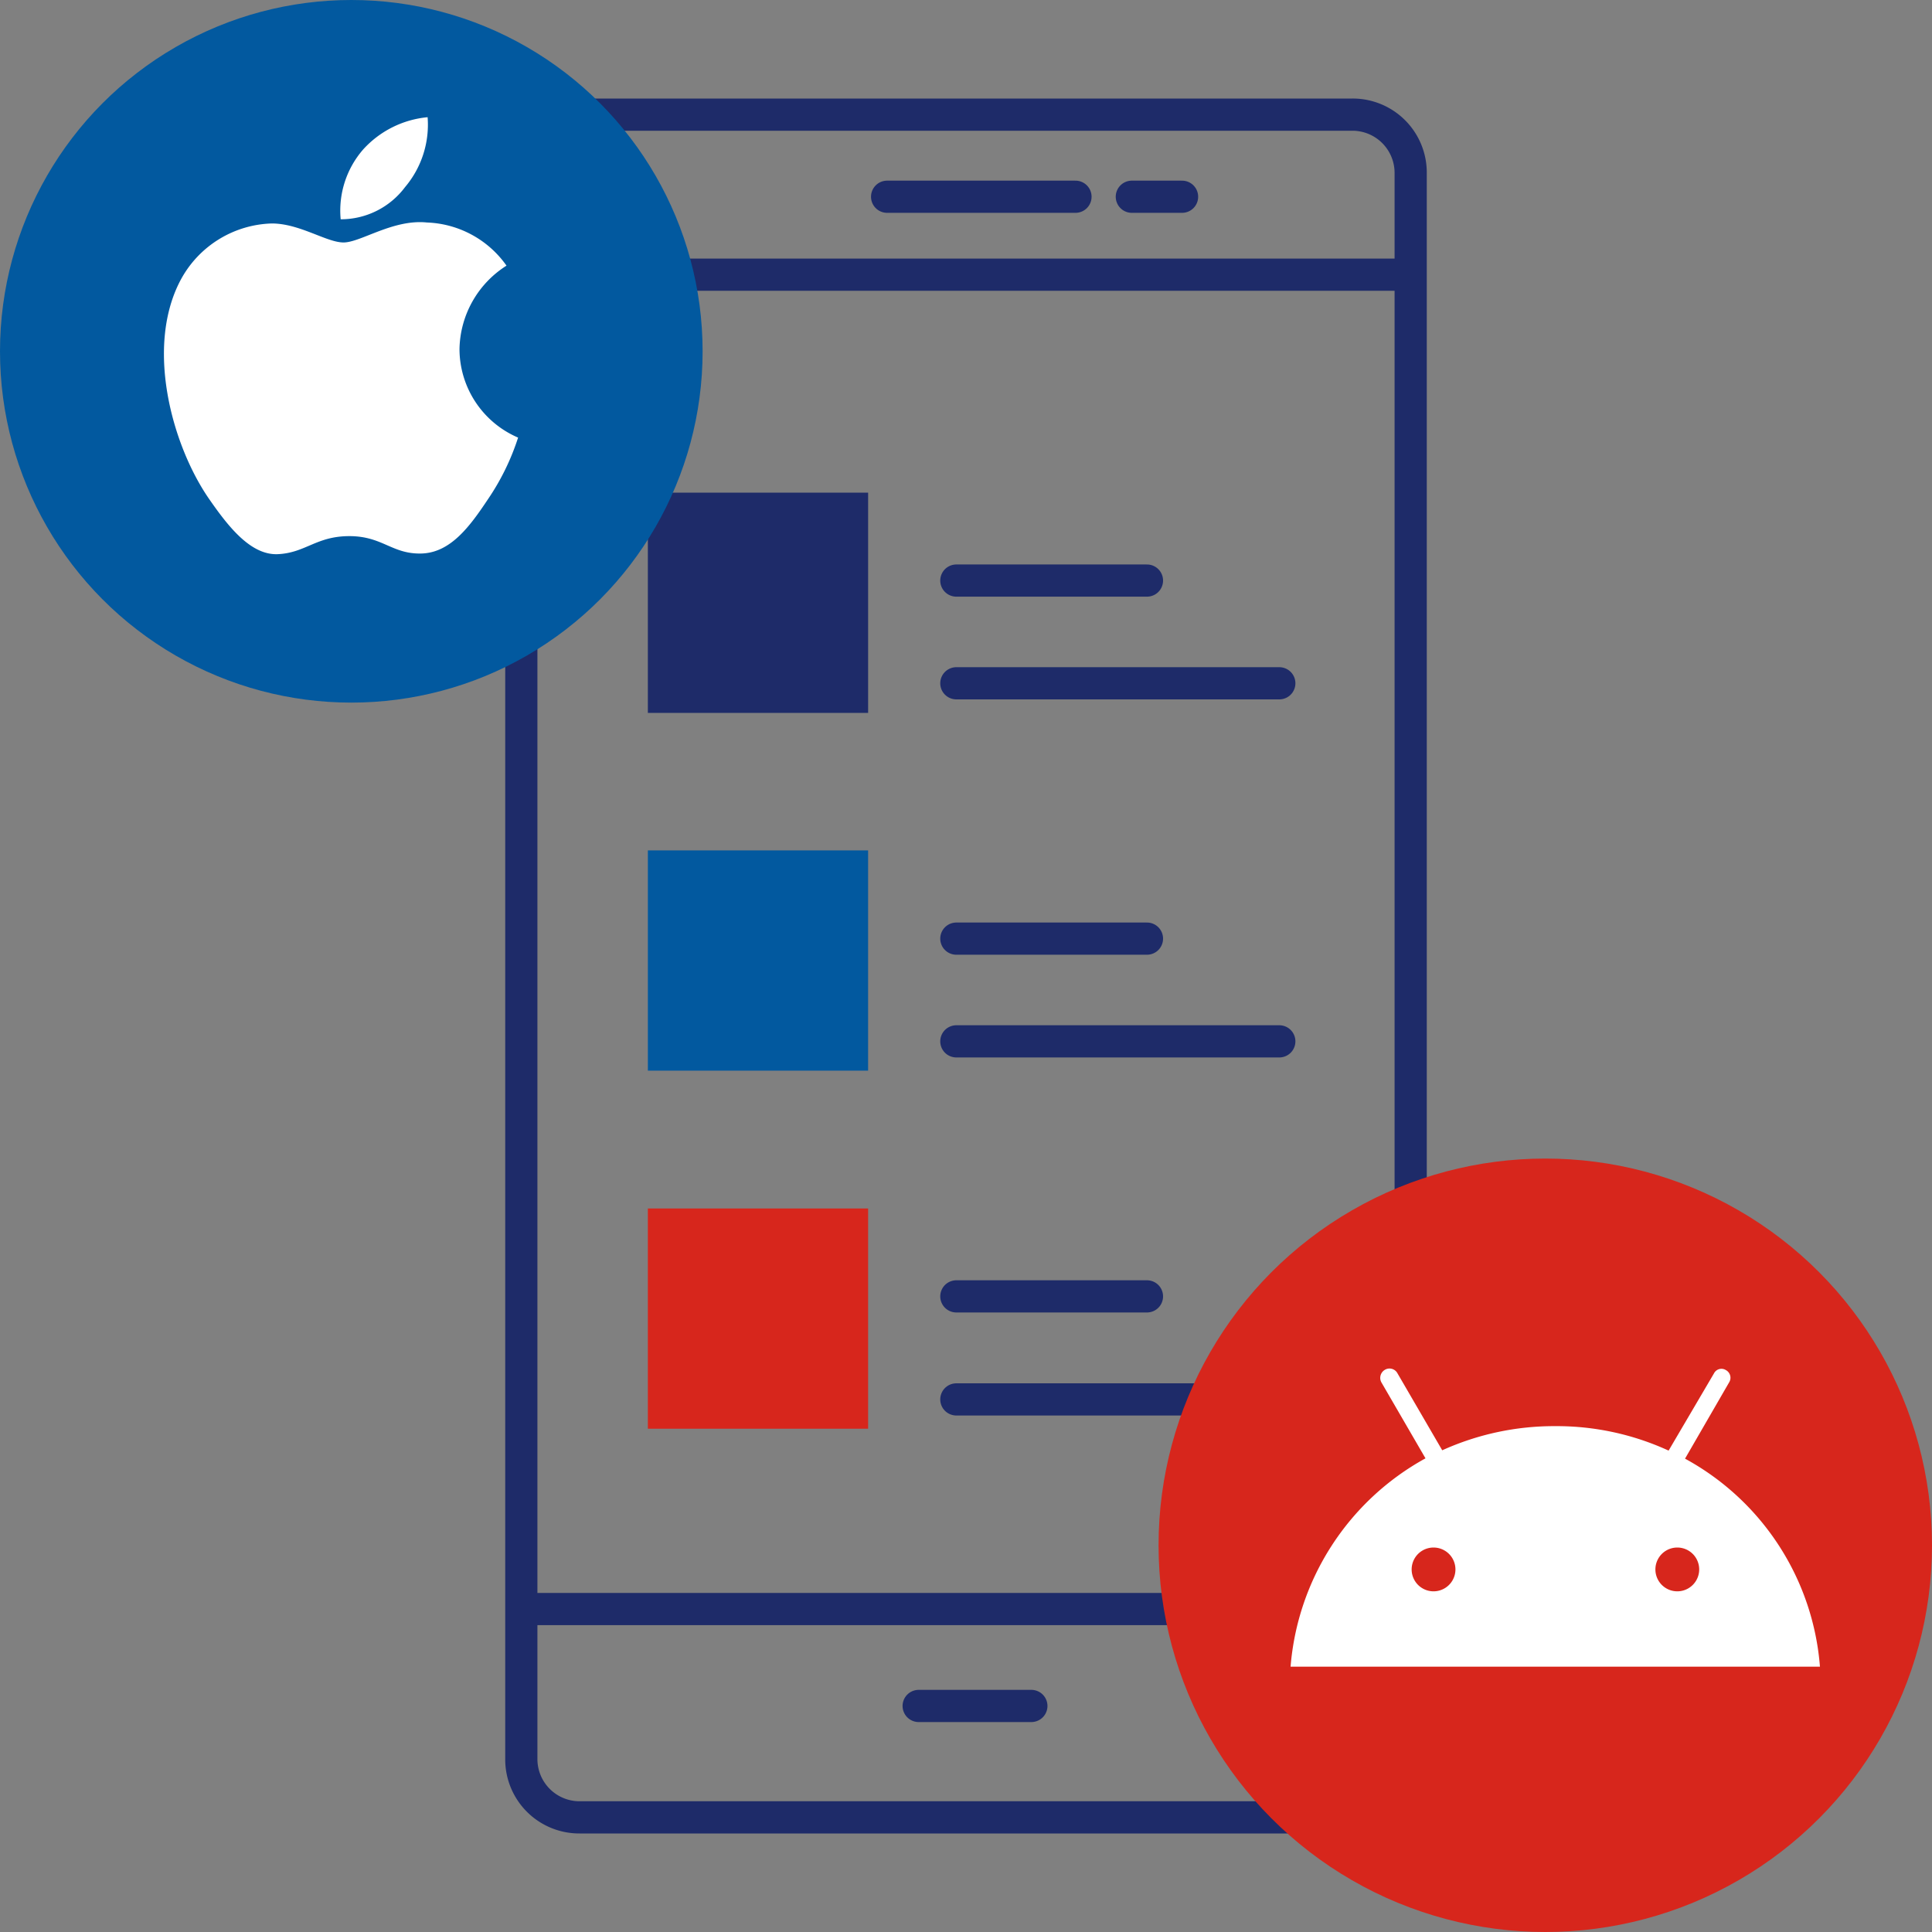 <svg id="レイヤー_1" data-name="レイヤー 1" xmlns="http://www.w3.org/2000/svg" width="60" height="60" viewBox="0 0 60 60">
  <rect x="0" y="0" width="60" height="60" fill="#808080" stroke="none"/>
  <defs>
    <style>
      .cls-1, .cls-3 {
        fill: none;
      }

      .cls-2 {
        fill: #1e2b69;
      }

      .cls-3 {
        stroke: #1e2b69;
        stroke-linecap: round;
        stroke-linejoin: round;
      }

      .cls-4 {
        fill: #02599f;
      }

      .cls-5 {
        fill: #d7261c;
      }

      .cls-6 {
        fill: #fff;
      }
    </style>
  </defs>
  <rect class="cls-1" width="60" height="60"/>
  <g>
    <g>
      <path class="cls-2" d="M42,4.06a1.31,1.31,0,0,1,1.31,1.3V54.64A1.31,1.31,0,0,1,42,55.94H18a1.31,1.31,0,0,1-1.31-1.3V5.36A1.31,1.31,0,0,1,18,4.06H42m0-1H18a2.3,2.3,0,0,0-2.31,2.3V54.64A2.3,2.3,0,0,0,18,56.94H42a2.3,2.3,0,0,0,2.31-2.3V5.36A2.3,2.3,0,0,0,42,3.06Z"/>
      <line class="cls-3" x1="16.42" y1="8.53" x2="43.61" y2="8.53"/>
      <line class="cls-3" x1="43.61" y1="49.97" x2="16.3" y2="49.97"/>
      <line class="cls-3" x1="27.55" y1="6.11" x2="33.4" y2="6.11"/>
      <line class="cls-3" x1="28.53" y1="52.98" x2="32.03" y2="52.98"/>
      <line class="cls-3" x1="35.15" y1="6.11" x2="36.71" y2="6.11"/>
    </g>
    <rect class="cls-2" x="20.12" y="15.3" width="6.84" height="6.84"/>
    <line class="cls-3" x1="29.7" y1="18.03" x2="35.62" y2="18.03"/>
    <line class="cls-3" x1="29.7" y1="21.22" x2="39.73" y2="21.22"/>
    <rect class="cls-4" x="20.12" y="26.41" width="6.84" height="6.84"/>
    <line class="cls-3" x1="29.7" y1="29.15" x2="35.62" y2="29.15"/>
    <line class="cls-3" x1="29.7" y1="32.34" x2="39.73" y2="32.34"/>
    <rect class="cls-5" x="20.12" y="37.53" width="6.84" height="6.84"/>
    <line class="cls-3" x1="29.7" y1="40.26" x2="35.62" y2="40.26"/>
    <line class="cls-3" x1="29.7" y1="43.46" x2="39.73" y2="43.46"/>
  </g>
  <circle class="cls-5" cx="47.99" cy="47.99" r="12.01"/>
  <g>
    <circle class="cls-4" cx="10.91" cy="10.91" r="10.91"/>
    <path class="cls-6" d="M15.15,15.51c-.56.84-1.16,1.66-2.07,1.68s-1.2-.54-2.23-.54-1.36.52-2.22.56-1.57-.9-2.14-1.72c-1.16-1.68-2-4.77-.85-6.85a3.32,3.32,0,0,1,2.8-1.7c.87,0,1.7.59,2.23.59s1.54-.73,2.59-.62a3.16,3.16,0,0,1,2.47,1.34,3.13,3.13,0,0,0-1.46,2.59,3,3,0,0,0,1.82,2.75,7.47,7.47,0,0,1-.94,1.92M11.28,4.64a3.09,3.09,0,0,1,2-1,3,3,0,0,1-.7,2.17,2.49,2.49,0,0,1-2,1A2.89,2.89,0,0,1,11.28,4.64Z"/>
  </g>
  <path class="cls-6" d="M52.09,49.42a.68.68,0,1,1,0-1.36h0a.68.68,0,1,1,0,1.36m-7.57,0a.68.68,0,1,1,0-1.36h0a.68.68,0,1,1,0,1.36m7.81-4.12,1.37-2.37a.27.27,0,0,0-.1-.38.26.26,0,0,0-.37.1l-1.41,2.4a8.32,8.32,0,0,0-3.52-.76,8.42,8.42,0,0,0-3.51.75L43.4,42.65a.28.28,0,0,0-.39-.11.29.29,0,0,0-.11.39l1.37,2.36a8.13,8.13,0,0,0-4.19,6.47H56.52a8.07,8.07,0,0,0-4.19-6.46Z"/>
</svg>
